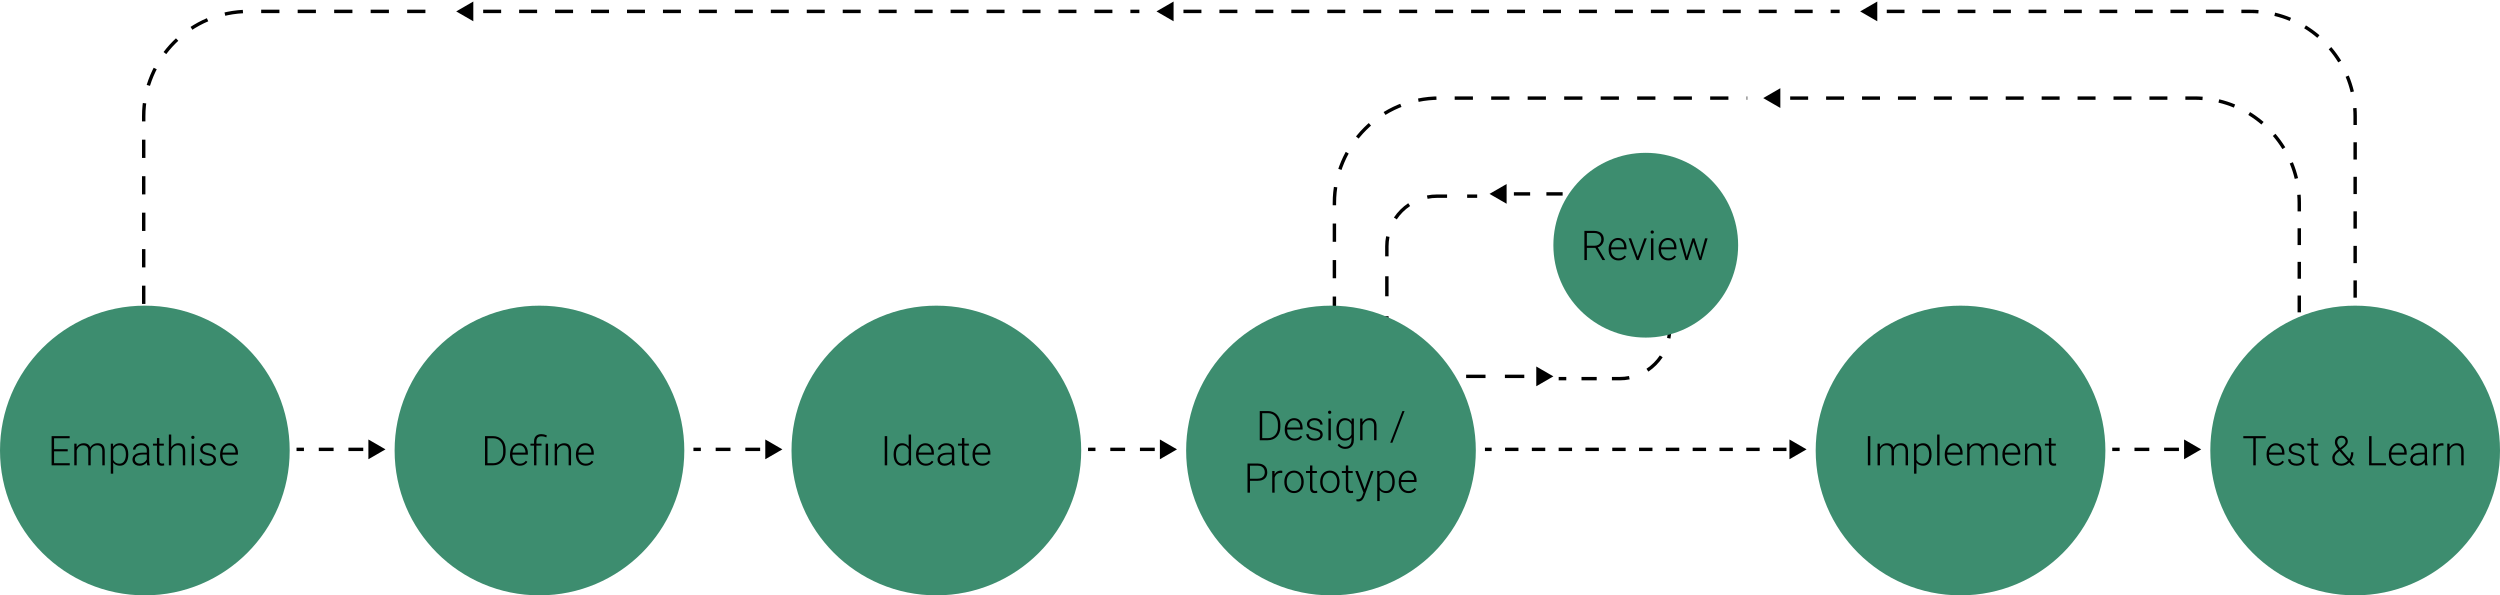 <svg width="1096" height="261" viewBox="0 0 1096 261" fill="none" xmlns="http://www.w3.org/2000/svg">
<path d="M815.5 5L823 9.33V0.67L815.5 5ZM827.159 5.75H834.932V4.25H827.159V5.75ZM842.705 5.75H850.477V4.25H842.705V5.75ZM858.25 5.75H866.023V4.25H858.25V5.75ZM873.795 5.75H881.568V4.25H873.795V5.75ZM889.341 5.75H897.114V4.25H889.341V5.75ZM904.886 5.75H912.659V4.25H904.886V5.75ZM920.432 5.75H928.205V4.25H920.432V5.75ZM935.977 5.75H943.75V4.25H935.977V5.75ZM951.523 5.75H959.295V4.25H951.523V5.75ZM967.068 5.75H974.841V4.25H967.068V5.75ZM982.614 5.75H986.5V4.25H982.614V5.75ZM986.5 5.75C987.696 5.75 988.882 5.796 990.055 5.888L990.171 4.392C988.959 4.298 987.735 4.25 986.5 4.25V5.75ZM997.069 6.991C999.394 7.547 1001.65 8.283 1003.82 9.183L1004.4 7.798C1002.15 6.867 999.821 6.107 997.418 5.532L997.069 6.991ZM1010.15 12.412C1012.17 13.655 1014.09 15.054 1015.89 16.591L1016.86 15.45C1015.01 13.863 1013.02 12.418 1010.93 11.133L1010.15 12.412ZM1020.91 21.612C1022.45 23.41 1023.84 25.33 1025.09 27.355L1026.37 26.57C1025.08 24.478 1023.64 22.495 1022.05 20.638L1020.91 21.612ZM1028.32 33.679C1029.22 35.85 1029.95 38.106 1030.51 40.431L1031.97 40.082C1031.39 37.679 1030.63 35.348 1029.7 33.105L1028.32 33.679ZM1031.61 47.445C1031.7 48.618 1031.75 49.804 1031.75 51H1033.25C1033.25 49.765 1033.2 48.541 1033.11 47.329L1031.61 47.445ZM1031.75 51V54.786H1033.25V51H1031.75ZM1031.75 62.357V69.929H1033.25V62.357H1031.75ZM1031.75 77.5V85.071H1033.25V77.5H1031.75ZM1031.75 92.643V100.214H1033.25V92.643H1031.75ZM1031.75 107.786V115.357H1033.25V107.786H1031.75ZM1031.75 122.929V130.5H1033.25V122.929H1031.75ZM1031.75 138.071V145.643H1033.25V138.071H1031.75ZM1031.75 153.214V157H1033.25V153.214H1031.75Z" fill="black"/>
<path d="M507 5L514.5 9.33V0.67L507 5ZM518.822 5.75H526.704V4.25H518.822V5.75ZM534.586 5.75H542.467V4.25H534.586V5.75ZM550.349 5.75H558.23V4.25H550.349V5.75ZM566.112 5.75H573.993V4.25H566.112V5.75ZM581.875 5.75H589.757V4.25H581.875V5.75ZM597.638 5.75H605.52V4.25H597.638V5.75ZM613.401 5.75H621.283V4.25H613.401V5.75ZM629.164 5.75H637.046V4.25H629.164V5.75ZM644.928 5.75H652.809V4.25H644.928V5.75ZM660.691 5.75H668.572V4.25H660.691V5.75ZM676.454 5.75H684.335V4.25H676.454V5.75ZM692.217 5.75H700.099V4.25H692.217V5.75ZM707.98 5.75H715.862V4.25H707.98V5.75ZM723.743 5.75H731.625V4.25H723.743V5.75ZM739.507 5.75H747.388V4.25H739.507V5.75ZM755.27 5.75H763.151V4.25H755.27V5.75ZM771.033 5.75H778.914V4.25H771.033V5.75ZM786.796 5.75H794.678V4.25H786.796V5.75ZM802.559 5.75H806.5V4.25H802.559V5.75Z" fill="black"/>
<path d="M200 5L207.5 9.33V0.67L200 5ZM211.822 5.75H219.704V4.25H211.822V5.75ZM227.586 5.75H235.467V4.25H227.586V5.75ZM243.349 5.75H251.23V4.25H243.349V5.75ZM259.112 5.75H266.993V4.25H259.112V5.75ZM274.875 5.75H282.757V4.25H274.875V5.75ZM290.638 5.75H298.52V4.25H290.638V5.75ZM306.401 5.75H314.283V4.25H306.401V5.75ZM322.164 5.75H330.046V4.25H322.164V5.75ZM337.928 5.75H345.809V4.25H337.928V5.75ZM353.691 5.75H361.572V4.25H353.691V5.75ZM369.454 5.75H377.335V4.25H369.454V5.75ZM385.217 5.75H393.099V4.25H385.217V5.75ZM400.98 5.75H408.862V4.25H400.98V5.75ZM416.743 5.75H424.625V4.25H416.743V5.75ZM432.507 5.75H440.388V4.25H432.507V5.75ZM448.27 5.75H456.151V4.25H448.27V5.75ZM464.033 5.75H471.914V4.25H464.033V5.75ZM479.796 5.75H487.678V4.25H479.796V5.75ZM495.559 5.75H499.5V4.25H495.559V5.75Z" fill="black"/>
<path d="M186.5 5H109C83.595 5 63 25.595 63 51V154" stroke="black" stroke-width="1.5" stroke-linejoin="round" stroke-dasharray="8 8"/>
<path d="M585 154V89C585 63.595 605.595 43 631 43H766" stroke="black" stroke-width="1.5" stroke-linejoin="round" stroke-dasharray="8 8"/>
<path d="M773 43L780.5 47.33V38.67L773 43ZM784.812 43.75H792.687V42.25H784.812V43.75ZM800.562 43.75H808.438V42.25H800.562V43.75ZM816.312 43.75H824.188V42.25H816.312V43.75ZM832.062 43.75H839.938V42.25H832.062V43.75ZM847.812 43.75H855.688V42.25H847.812V43.75ZM863.562 43.75H871.437V42.25H863.562V43.75ZM879.312 43.75H887.188V42.25H879.312V43.75ZM895.062 43.75H902.938V42.25H895.062V43.75ZM910.812 43.75H918.688V42.25H910.812V43.75ZM926.562 43.75H934.438V42.25H926.562V43.75ZM942.312 43.75H950.188V42.25H942.312V43.75ZM958.062 43.75H962V42.25H958.062V43.75ZM962 43.75C963.196 43.75 964.382 43.796 965.555 43.888L965.671 42.392C964.459 42.298 963.235 42.25 962 42.25V43.75ZM972.569 44.991C974.894 45.547 977.15 46.283 979.321 47.183L979.896 45.798C977.652 44.867 975.321 44.107 972.918 43.532L972.569 44.991ZM985.645 50.412C987.67 51.655 989.59 53.054 991.388 54.591L992.362 53.45C990.505 51.863 988.522 50.418 986.43 49.133L985.645 50.412ZM996.409 59.612C997.946 61.41 999.345 63.33 1000.59 65.355L1001.87 64.57C1000.58 62.478 999.137 60.495 997.55 58.638L996.409 59.612ZM1003.82 71.679C1004.72 73.85 1005.45 76.106 1006.01 78.431L1007.47 78.082C1006.89 75.679 1006.13 73.348 1005.2 71.105L1003.82 71.679ZM1007.11 85.445C1007.2 86.618 1007.25 87.804 1007.25 89H1008.75C1008.75 87.765 1008.7 86.541 1008.61 85.329L1007.11 85.445ZM1007.25 89V92.688H1008.75V89H1007.25ZM1007.25 100.062V107.438H1008.75V100.062H1007.25ZM1007.25 114.812V122.188H1008.75V114.812H1007.25ZM1007.25 129.562V136.938H1008.75V129.562H1007.25ZM1007.25 144.312V148H1008.75V144.312H1007.25Z" fill="black"/>
<path d="M653 85L660.5 89.33V80.67L653 85ZM663.688 85.75H670.812V84.25H663.688V85.75ZM677.938 85.75H685.062V84.25H677.938V85.75ZM692.188 85.75H699.312V84.25H692.188V85.75ZM706.438 85.75H710V84.25H706.438V85.75ZM710 85.75C711.42 85.75 712.807 85.889 714.148 86.154L714.439 84.683C713.003 84.399 711.518 84.25 710 84.25V85.75ZM721.806 89.329C724.124 90.88 726.12 92.876 727.671 95.194L728.918 94.359C727.257 91.879 725.121 89.743 722.641 88.082L721.806 89.329ZM730.846 102.852C731.111 104.193 731.25 105.58 731.25 107H732.75C732.75 105.482 732.601 103.997 732.317 102.561L730.846 102.852ZM731.25 107V111.625H732.75V107H731.25ZM731.25 120.875V130.125H732.75V120.875H731.25ZM731.25 139.375V144H732.75V139.375H731.25ZM731.25 144C731.25 145.42 731.111 146.807 730.846 148.148L732.317 148.439C732.601 147.003 732.75 145.518 732.75 144H731.25ZM727.671 155.806C726.12 158.124 724.124 160.12 721.806 161.671L722.641 162.918C725.121 161.257 727.257 159.121 728.918 156.641L727.671 155.806ZM714.148 164.846C712.807 165.111 711.42 165.25 710 165.25V166.75C711.518 166.75 713.003 166.601 714.439 166.317L714.148 164.846ZM710 165.25H706.665V166.75H710V165.25ZM699.996 165.25H693.327V166.75H699.996V165.25ZM686.658 165.25H683.323V166.75H686.658V165.25Z" fill="black"/>
<path d="M681 165L673.5 160.67V169.33L681 165ZM647.593 85.25H643.195V86.75H647.593V85.25ZM634.398 85.25H630V86.75H634.398V85.25ZM630 85.25C628.482 85.25 626.997 85.399 625.561 85.683L625.852 87.154C627.193 86.889 628.58 86.75 630 86.75V85.25ZM617.359 89.082C614.879 90.743 612.743 92.879 611.082 95.359L612.329 96.194C613.88 93.876 615.876 91.88 618.194 90.329L617.359 89.082ZM607.683 103.561C607.399 104.997 607.25 106.482 607.25 108H608.75C608.75 106.58 608.889 105.193 609.154 103.852L607.683 103.561ZM607.25 108V112.375H608.75V108H607.25ZM607.25 121.125V129.875H608.75V121.125H607.25ZM607.25 138.625V143H608.75V138.625H607.25ZM607.25 143C607.25 144.518 607.399 146.003 607.683 147.439L609.154 147.148C608.889 145.807 608.75 144.42 608.75 143H607.25ZM611.082 155.641C612.743 158.121 614.879 160.257 617.359 161.918L618.194 160.671C615.876 159.12 613.88 157.124 612.329 154.806L611.082 155.641ZM625.561 165.317C626.997 165.601 628.482 165.75 630 165.75V164.25C628.58 164.25 627.193 164.111 625.852 163.846L625.561 165.317ZM630 165.75H634.25V164.25H630V165.75ZM642.75 165.75H651.25V164.25H642.75V165.75ZM659.75 165.75H668.25V164.25H659.75V165.75Z" fill="black"/>
<circle cx="63.5" cy="197.5" r="63.5" fill="#3D8D6F"/>
<circle cx="410.5" cy="197.5" r="63.5" fill="#3D8D6F"/>
<circle cx="859.5" cy="197.5" r="63.5" fill="#3D8D6F"/>
<circle cx="236.5" cy="197.5" r="63.5" fill="#3D8D6F"/>
<circle cx="583.5" cy="197.5" r="63.5" fill="#3D8D6F"/>
<circle cx="721.5" cy="107.5" r="40.5" fill="#3D8D6F"/>
<circle cx="1032.5" cy="197.5" r="63.5" fill="#3D8D6F"/>
<path d="M30.58 203.077V204H23.382V203.077H30.58ZM23.707 191.203V204H22.626V191.203H23.707ZM29.684 196.942V197.865H23.382V196.942H29.684ZM30.536 191.203V192.135H23.382V191.203H30.536ZM33.621 196.459V204H32.566V194.49H33.577L33.621 196.459ZM33.428 198.656L32.918 198.393C32.953 197.83 33.059 197.303 33.234 196.811C33.416 196.318 33.668 195.885 33.99 195.51C34.312 195.135 34.699 194.842 35.15 194.631C35.602 194.42 36.114 194.314 36.688 194.314C37.151 194.314 37.57 194.379 37.945 194.508C38.326 194.631 38.648 194.827 38.912 195.097C39.182 195.36 39.39 195.706 39.536 196.134C39.683 196.562 39.756 197.074 39.756 197.672V204H38.71V197.707C38.71 197.074 38.61 196.579 38.411 196.222C38.218 195.864 37.945 195.609 37.594 195.457C37.248 195.305 36.847 195.229 36.39 195.229C35.851 195.229 35.394 195.34 35.019 195.562C34.649 195.779 34.348 196.063 34.113 196.415C33.885 196.761 33.715 197.133 33.603 197.531C33.492 197.924 33.434 198.299 33.428 198.656ZM39.747 197.83L39.044 197.848C39.073 197.385 39.179 196.942 39.36 196.521C39.548 196.099 39.803 195.724 40.125 195.396C40.447 195.062 40.831 194.798 41.276 194.604C41.727 194.411 42.234 194.314 42.797 194.314C43.289 194.314 43.728 194.382 44.115 194.517C44.502 194.646 44.827 194.854 45.091 195.141C45.36 195.422 45.565 195.782 45.706 196.222C45.847 196.661 45.917 197.188 45.917 197.804V204H44.862V197.795C44.862 197.121 44.763 196.6 44.563 196.23C44.37 195.855 44.101 195.595 43.755 195.448C43.409 195.302 43.005 195.229 42.542 195.229C42.085 195.234 41.684 195.319 41.338 195.483C40.992 195.642 40.702 195.853 40.468 196.116C40.239 196.374 40.063 196.652 39.94 196.951C39.823 197.25 39.759 197.543 39.747 197.83ZM49.626 196.318V207.656H48.571V194.49H49.556L49.626 196.318ZM56.235 199.157V199.342C56.235 200.051 56.153 200.701 55.989 201.293C55.825 201.885 55.588 202.397 55.277 202.831C54.973 203.259 54.595 203.59 54.144 203.824C53.692 204.059 53.18 204.176 52.605 204.176C52.037 204.176 51.53 204.088 51.085 203.912C50.64 203.736 50.256 203.487 49.934 203.165C49.617 202.837 49.362 202.456 49.169 202.022C48.981 201.583 48.85 201.103 48.773 200.581V198.146C48.861 197.572 49.005 197.051 49.204 196.582C49.403 196.113 49.658 195.709 49.969 195.369C50.285 195.029 50.66 194.769 51.094 194.587C51.527 194.405 52.023 194.314 52.579 194.314C53.159 194.314 53.675 194.429 54.126 194.657C54.583 194.88 54.967 195.205 55.277 195.633C55.594 196.055 55.831 196.564 55.989 197.162C56.153 197.754 56.235 198.419 56.235 199.157ZM55.181 199.342V199.157C55.181 198.601 55.122 198.085 55.005 197.61C54.894 197.136 54.721 196.723 54.486 196.371C54.258 196.014 53.965 195.735 53.607 195.536C53.256 195.337 52.837 195.237 52.351 195.237C51.847 195.237 51.416 195.322 51.059 195.492C50.707 195.656 50.414 195.876 50.18 196.151C49.945 196.421 49.761 196.717 49.626 197.039C49.491 197.361 49.392 197.678 49.327 197.988V200.792C49.438 201.237 49.617 201.65 49.863 202.031C50.109 202.406 50.438 202.708 50.848 202.937C51.264 203.159 51.77 203.271 52.368 203.271C52.849 203.271 53.265 203.171 53.616 202.972C53.968 202.772 54.258 202.494 54.486 202.137C54.721 201.779 54.894 201.363 55.005 200.889C55.122 200.414 55.181 199.898 55.181 199.342ZM64.356 202.295V197.391C64.356 196.939 64.263 196.55 64.075 196.222C63.888 195.894 63.612 195.642 63.249 195.466C62.886 195.29 62.438 195.202 61.904 195.202C61.412 195.202 60.973 195.29 60.586 195.466C60.205 195.636 59.903 195.867 59.681 196.16C59.464 196.447 59.355 196.767 59.355 197.118L58.301 197.109C58.301 196.752 58.389 196.406 58.565 196.072C58.74 195.738 58.989 195.439 59.312 195.176C59.634 194.912 60.018 194.704 60.463 194.552C60.914 194.394 61.409 194.314 61.948 194.314C62.628 194.314 63.226 194.429 63.741 194.657C64.263 194.886 64.67 195.229 64.963 195.686C65.256 196.143 65.402 196.717 65.402 197.408V202.005C65.402 202.333 65.426 202.673 65.473 203.024C65.525 203.376 65.599 203.666 65.692 203.895V204H64.576C64.506 203.789 64.45 203.525 64.409 203.209C64.374 202.887 64.356 202.582 64.356 202.295ZM64.603 198.463L64.62 199.271H62.555C62.016 199.271 61.532 199.321 61.105 199.421C60.683 199.515 60.325 199.655 60.032 199.843C59.739 200.024 59.514 200.244 59.355 200.502C59.203 200.76 59.127 201.053 59.127 201.381C59.127 201.721 59.212 202.031 59.382 202.312C59.558 202.594 59.804 202.819 60.12 202.989C60.442 203.153 60.823 203.235 61.263 203.235C61.849 203.235 62.364 203.127 62.81 202.91C63.261 202.693 63.633 202.409 63.926 202.058C64.219 201.706 64.415 201.322 64.515 200.906L64.972 201.513C64.895 201.806 64.755 202.107 64.55 202.418C64.351 202.723 64.09 203.01 63.768 203.279C63.445 203.543 63.065 203.76 62.625 203.93C62.191 204.094 61.699 204.176 61.148 204.176C60.527 204.176 59.985 204.059 59.523 203.824C59.065 203.59 58.708 203.271 58.45 202.866C58.198 202.456 58.072 201.993 58.072 201.478C58.072 201.009 58.172 200.59 58.371 200.221C58.57 199.846 58.857 199.529 59.232 199.271C59.613 199.008 60.07 198.809 60.603 198.674C61.143 198.533 61.746 198.463 62.414 198.463H64.603ZM71.818 194.49V195.352H67.055V194.49H71.818ZM68.804 192.047H69.85V201.688C69.85 202.128 69.908 202.459 70.025 202.682C70.143 202.904 70.295 203.054 70.482 203.13C70.67 203.206 70.872 203.244 71.089 203.244C71.247 203.244 71.399 203.235 71.546 203.218C71.692 203.194 71.824 203.171 71.941 203.147L71.985 204.035C71.856 204.076 71.689 204.108 71.484 204.132C71.279 204.161 71.074 204.176 70.869 204.176C70.465 204.176 70.107 204.103 69.797 203.956C69.486 203.804 69.243 203.546 69.067 203.183C68.892 202.813 68.804 202.312 68.804 201.68V192.047ZM75.07 190.5V204H74.024V190.5H75.07ZM74.833 198.656L74.367 198.393C74.402 197.83 74.517 197.303 74.71 196.811C74.903 196.318 75.164 195.885 75.492 195.51C75.826 195.135 76.216 194.842 76.661 194.631C77.112 194.42 77.61 194.314 78.155 194.314C78.63 194.314 79.055 194.379 79.43 194.508C79.805 194.637 80.124 194.842 80.388 195.123C80.651 195.404 80.851 195.765 80.985 196.204C81.126 196.644 81.196 197.18 81.196 197.812V204H80.142V197.804C80.142 197.147 80.051 196.635 79.869 196.266C79.688 195.891 79.43 195.624 79.096 195.466C78.762 195.308 78.366 195.229 77.909 195.229C77.405 195.229 76.963 195.34 76.582 195.562C76.207 195.779 75.891 196.063 75.633 196.415C75.381 196.761 75.188 197.133 75.053 197.531C74.918 197.924 74.845 198.299 74.833 198.656ZM85.072 194.49V204H84.026V194.49H85.072ZM83.842 191.739C83.842 191.54 83.903 191.373 84.026 191.238C84.155 191.098 84.331 191.027 84.554 191.027C84.776 191.027 84.952 191.098 85.081 191.238C85.216 191.373 85.283 191.54 85.283 191.739C85.283 191.933 85.216 192.1 85.081 192.24C84.952 192.375 84.776 192.442 84.554 192.442C84.331 192.442 84.155 192.375 84.026 192.24C83.903 192.1 83.842 191.933 83.842 191.739ZM93.642 201.574C93.642 201.316 93.577 201.062 93.448 200.81C93.319 200.558 93.07 200.326 92.701 200.115C92.338 199.904 91.802 199.726 91.093 199.579C90.565 199.462 90.094 199.33 89.678 199.184C89.268 199.037 88.922 198.861 88.641 198.656C88.359 198.451 88.145 198.205 87.999 197.918C87.853 197.631 87.779 197.291 87.779 196.898C87.779 196.547 87.856 196.216 88.008 195.905C88.166 195.589 88.389 195.313 88.676 195.079C88.969 194.839 89.32 194.651 89.731 194.517C90.147 194.382 90.612 194.314 91.128 194.314C91.86 194.314 92.487 194.44 93.009 194.692C93.536 194.938 93.938 195.275 94.213 195.703C94.494 196.131 94.635 196.614 94.635 197.153H93.589C93.589 196.825 93.492 196.515 93.299 196.222C93.111 195.929 92.833 195.688 92.464 195.501C92.101 195.313 91.655 195.22 91.128 195.22C90.583 195.22 90.141 195.302 89.801 195.466C89.461 195.63 89.212 195.838 89.054 196.09C88.901 196.342 88.825 196.603 88.825 196.872C88.825 197.083 88.857 197.276 88.922 197.452C88.992 197.622 89.115 197.78 89.291 197.927C89.473 198.073 89.731 198.211 90.064 198.34C90.398 198.469 90.832 198.595 91.365 198.718C92.133 198.888 92.76 199.096 93.246 199.342C93.738 199.582 94.102 199.881 94.336 200.238C94.57 200.59 94.688 201.018 94.688 201.521C94.688 201.914 94.606 202.274 94.441 202.603C94.277 202.925 94.04 203.203 93.73 203.438C93.425 203.672 93.056 203.854 92.622 203.982C92.194 204.111 91.714 204.176 91.181 204.176C90.378 204.176 89.698 204.044 89.142 203.78C88.591 203.511 88.172 203.159 87.885 202.726C87.603 202.286 87.463 201.82 87.463 201.328H88.509C88.544 201.82 88.699 202.21 88.975 202.497C89.25 202.778 89.587 202.978 89.985 203.095C90.39 203.212 90.788 203.271 91.181 203.271C91.72 203.271 92.171 203.191 92.534 203.033C92.897 202.875 93.173 202.667 93.36 202.409C93.548 202.151 93.642 201.873 93.642 201.574ZM100.743 204.176C100.122 204.176 99.551 204.062 99.029 203.833C98.514 203.604 98.062 203.282 97.676 202.866C97.295 202.45 96.999 201.958 96.788 201.39C96.583 200.815 96.481 200.188 96.481 199.509V199.131C96.481 198.398 96.589 197.736 96.806 197.145C97.022 196.553 97.321 196.046 97.702 195.624C98.083 195.202 98.517 194.88 99.003 194.657C99.495 194.429 100.011 194.314 100.55 194.314C101.153 194.314 101.689 194.423 102.158 194.64C102.627 194.851 103.02 195.152 103.336 195.545C103.658 195.932 103.901 196.392 104.065 196.925C104.229 197.452 104.312 198.035 104.312 198.674V199.315H97.113V198.419H103.266V198.296C103.254 197.763 103.146 197.265 102.94 196.802C102.741 196.333 102.442 195.952 102.044 195.659C101.646 195.366 101.147 195.22 100.55 195.22C100.104 195.22 99.694 195.313 99.319 195.501C98.95 195.688 98.631 195.958 98.361 196.31C98.098 196.655 97.893 197.068 97.746 197.549C97.606 198.023 97.535 198.551 97.535 199.131V199.509C97.535 200.036 97.611 200.528 97.764 200.985C97.922 201.437 98.144 201.835 98.432 202.181C98.725 202.526 99.07 202.796 99.469 202.989C99.867 203.183 100.307 203.279 100.787 203.279C101.35 203.279 101.848 203.177 102.281 202.972C102.715 202.761 103.104 202.43 103.45 201.979L104.109 202.488C103.904 202.793 103.646 203.074 103.336 203.332C103.031 203.59 102.665 203.795 102.237 203.947C101.81 204.1 101.312 204.176 100.743 204.176Z" fill="black"/>
<path d="M216.124 204H213.224L213.241 203.077H216.124C217.044 203.077 217.835 202.872 218.497 202.462C219.165 202.046 219.681 201.472 220.044 200.739C220.407 200.007 220.589 199.157 220.589 198.19V196.995C220.589 196.257 220.483 195.589 220.272 194.991C220.067 194.394 219.771 193.884 219.385 193.462C218.998 193.034 218.535 192.706 217.996 192.478C217.463 192.249 216.865 192.135 216.203 192.135H213.171V191.203H216.203C217 191.203 217.729 191.341 218.392 191.616C219.06 191.886 219.637 192.278 220.123 192.794C220.615 193.304 220.993 193.916 221.257 194.631C221.526 195.346 221.661 196.143 221.661 197.021V198.19C221.661 199.069 221.526 199.866 221.257 200.581C220.993 201.296 220.615 201.908 220.123 202.418C219.631 202.928 219.048 203.32 218.374 203.596C217.7 203.865 216.95 204 216.124 204ZM213.707 191.203V204H212.626V191.203H213.707ZM227.849 204.176C227.228 204.176 226.656 204.062 226.135 203.833C225.619 203.604 225.168 203.282 224.781 202.866C224.4 202.45 224.104 201.958 223.894 201.39C223.688 200.815 223.586 200.188 223.586 199.509V199.131C223.586 198.398 223.694 197.736 223.911 197.145C224.128 196.553 224.427 196.046 224.808 195.624C225.188 195.202 225.622 194.88 226.108 194.657C226.601 194.429 227.116 194.314 227.655 194.314C228.259 194.314 228.795 194.423 229.264 194.64C229.732 194.851 230.125 195.152 230.441 195.545C230.764 195.932 231.007 196.392 231.171 196.925C231.335 197.452 231.417 198.035 231.417 198.674V199.315H224.219V198.419H230.371V198.296C230.359 197.763 230.251 197.265 230.046 196.802C229.847 196.333 229.548 195.952 229.149 195.659C228.751 195.366 228.253 195.22 227.655 195.22C227.21 195.22 226.8 195.313 226.425 195.501C226.056 195.688 225.736 195.958 225.467 196.31C225.203 196.655 224.998 197.068 224.852 197.549C224.711 198.023 224.641 198.551 224.641 199.131V199.509C224.641 200.036 224.717 200.528 224.869 200.985C225.027 201.437 225.25 201.835 225.537 202.181C225.83 202.526 226.176 202.796 226.574 202.989C226.973 203.183 227.412 203.279 227.893 203.279C228.455 203.279 228.953 203.177 229.387 202.972C229.82 202.761 230.21 202.43 230.556 201.979L231.215 202.488C231.01 202.793 230.752 203.074 230.441 203.332C230.137 203.59 229.771 203.795 229.343 203.947C228.915 204.1 228.417 204.176 227.849 204.176ZM235.17 204H234.124V193.488C234.124 192.803 234.25 192.226 234.502 191.757C234.76 191.282 235.123 190.925 235.592 190.685C236.066 190.438 236.629 190.315 237.279 190.315C237.672 190.315 238.07 190.359 238.475 190.447C238.879 190.535 239.286 190.664 239.696 190.834L239.529 191.748C239.219 191.613 238.894 191.502 238.554 191.414C238.214 191.326 237.81 191.282 237.341 191.282C236.626 191.282 236.084 191.47 235.715 191.845C235.352 192.22 235.17 192.768 235.17 193.488V204ZM237.394 194.49V195.352H232.542V194.49H237.394ZM240.268 194.49V204H239.222V194.49H240.268ZM244.223 196.521V204H243.177V194.49H244.179L244.223 196.521ZM243.985 198.656L243.52 198.393C243.555 197.83 243.669 197.303 243.862 196.811C244.056 196.318 244.316 195.885 244.645 195.51C244.979 195.135 245.368 194.842 245.813 194.631C246.265 194.42 246.763 194.314 247.308 194.314C247.782 194.314 248.207 194.379 248.582 194.508C248.957 194.637 249.276 194.842 249.54 195.123C249.804 195.404 250.003 195.765 250.138 196.204C250.278 196.644 250.349 197.18 250.349 197.812V204H249.294V197.804C249.294 197.147 249.203 196.635 249.021 196.266C248.84 195.891 248.582 195.624 248.248 195.466C247.914 195.308 247.519 195.229 247.062 195.229C246.558 195.229 246.115 195.34 245.734 195.562C245.359 195.779 245.043 196.063 244.785 196.415C244.533 196.761 244.34 197.133 244.205 197.531C244.07 197.924 243.997 198.299 243.985 198.656ZM256.747 204.176C256.126 204.176 255.555 204.062 255.033 203.833C254.518 203.604 254.066 203.282 253.68 202.866C253.299 202.45 253.003 201.958 252.792 201.39C252.587 200.815 252.484 200.188 252.484 199.509V199.131C252.484 198.398 252.593 197.736 252.81 197.145C253.026 196.553 253.325 196.046 253.706 195.624C254.087 195.202 254.521 194.88 255.007 194.657C255.499 194.429 256.015 194.314 256.554 194.314C257.157 194.314 257.693 194.423 258.162 194.64C258.631 194.851 259.023 195.152 259.34 195.545C259.662 195.932 259.905 196.392 260.069 196.925C260.233 197.452 260.315 198.035 260.315 198.674V199.315H253.117V198.419H259.27V198.296C259.258 197.763 259.149 197.265 258.944 196.802C258.745 196.333 258.446 195.952 258.048 195.659C257.649 195.366 257.151 195.22 256.554 195.22C256.108 195.22 255.698 195.313 255.323 195.501C254.954 195.688 254.635 195.958 254.365 196.31C254.102 196.655 253.896 197.068 253.75 197.549C253.609 198.023 253.539 198.551 253.539 199.131V199.509C253.539 200.036 253.615 200.528 253.768 200.985C253.926 201.437 254.148 201.835 254.436 202.181C254.729 202.526 255.074 202.796 255.473 202.989C255.871 203.183 256.311 203.279 256.791 203.279C257.354 203.279 257.852 203.177 258.285 202.972C258.719 202.761 259.108 202.43 259.454 201.979L260.113 202.488C259.908 202.793 259.65 203.074 259.34 203.332C259.035 203.59 258.669 203.795 258.241 203.947C257.813 204.1 257.315 204.176 256.747 204.176Z" fill="black"/>
<path d="M388.944 191.203V204H387.863V191.203H388.944ZM398.357 202.154V190.5H399.412V204H398.428L398.357 202.154ZM391.757 199.342V199.157C391.757 198.419 391.842 197.754 392.012 197.162C392.182 196.564 392.425 196.055 392.741 195.633C393.063 195.205 393.45 194.88 393.901 194.657C394.353 194.429 394.862 194.314 395.431 194.314C395.987 194.314 396.479 194.405 396.907 194.587C397.335 194.769 397.701 195.029 398.006 195.369C398.316 195.709 398.565 196.113 398.753 196.582C398.946 197.051 399.087 197.572 399.175 198.146V200.493C399.104 201.032 398.976 201.527 398.788 201.979C398.601 202.424 398.352 202.813 398.041 203.147C397.73 203.476 397.355 203.73 396.916 203.912C396.482 204.088 395.981 204.176 395.413 204.176C394.851 204.176 394.344 204.059 393.893 203.824C393.441 203.59 393.058 203.259 392.741 202.831C392.425 202.397 392.182 201.885 392.012 201.293C391.842 200.701 391.757 200.051 391.757 199.342ZM392.812 199.157V199.342C392.812 199.898 392.867 200.414 392.979 200.889C393.09 201.363 393.26 201.776 393.488 202.128C393.717 202.479 394.007 202.755 394.358 202.954C394.71 203.153 395.126 203.253 395.606 203.253C396.21 203.253 396.717 203.139 397.127 202.91C397.537 202.676 397.865 202.368 398.111 201.987C398.357 201.601 398.536 201.179 398.647 200.722V197.988C398.577 197.678 398.475 197.361 398.34 197.039C398.205 196.717 398.021 196.421 397.786 196.151C397.558 195.876 397.265 195.656 396.907 195.492C396.556 195.322 396.128 195.237 395.624 195.237C395.138 195.237 394.719 195.337 394.367 195.536C394.016 195.735 393.723 196.014 393.488 196.371C393.26 196.723 393.09 197.136 392.979 197.61C392.867 198.085 392.812 198.601 392.812 199.157ZM405.854 204.176C405.233 204.176 404.662 204.062 404.141 203.833C403.625 203.604 403.174 203.282 402.787 202.866C402.406 202.45 402.11 201.958 401.899 201.39C401.694 200.815 401.592 200.188 401.592 199.509V199.131C401.592 198.398 401.7 197.736 401.917 197.145C402.134 196.553 402.433 196.046 402.813 195.624C403.194 195.202 403.628 194.88 404.114 194.657C404.606 194.429 405.122 194.314 405.661 194.314C406.265 194.314 406.801 194.423 407.27 194.64C407.738 194.851 408.131 195.152 408.447 195.545C408.77 195.932 409.013 196.392 409.177 196.925C409.341 197.452 409.423 198.035 409.423 198.674V199.315H402.225V198.419H408.377V198.296C408.365 197.763 408.257 197.265 408.052 196.802C407.853 196.333 407.554 195.952 407.155 195.659C406.757 195.366 406.259 195.22 405.661 195.22C405.216 195.22 404.806 195.313 404.431 195.501C404.062 195.688 403.742 195.958 403.473 196.31C403.209 196.655 403.004 197.068 402.857 197.549C402.717 198.023 402.646 198.551 402.646 199.131V199.509C402.646 200.036 402.723 200.528 402.875 200.985C403.033 201.437 403.256 201.835 403.543 202.181C403.836 202.526 404.182 202.796 404.58 202.989C404.979 203.183 405.418 203.279 405.898 203.279C406.461 203.279 406.959 203.177 407.393 202.972C407.826 202.761 408.216 202.43 408.562 201.979L409.221 202.488C409.016 202.793 408.758 203.074 408.447 203.332C408.143 203.59 407.776 203.795 407.349 203.947C406.921 204.1 406.423 204.176 405.854 204.176ZM417.28 202.295V197.391C417.28 196.939 417.187 196.55 416.999 196.222C416.812 195.894 416.536 195.642 416.173 195.466C415.81 195.29 415.361 195.202 414.828 195.202C414.336 195.202 413.896 195.29 413.51 195.466C413.129 195.636 412.827 195.867 412.604 196.16C412.388 196.447 412.279 196.767 412.279 197.118L411.225 197.109C411.225 196.752 411.312 196.406 411.488 196.072C411.664 195.738 411.913 195.439 412.235 195.176C412.558 194.912 412.941 194.704 413.387 194.552C413.838 194.394 414.333 194.314 414.872 194.314C415.552 194.314 416.149 194.429 416.665 194.657C417.187 194.886 417.594 195.229 417.887 195.686C418.18 196.143 418.326 196.717 418.326 197.408V202.005C418.326 202.333 418.35 202.673 418.396 203.024C418.449 203.376 418.522 203.666 418.616 203.895V204H417.5C417.43 203.789 417.374 203.525 417.333 203.209C417.298 202.887 417.28 202.582 417.28 202.295ZM417.526 198.463L417.544 199.271H415.479C414.939 199.271 414.456 199.321 414.028 199.421C413.606 199.515 413.249 199.655 412.956 199.843C412.663 200.024 412.438 200.244 412.279 200.502C412.127 200.76 412.051 201.053 412.051 201.381C412.051 201.721 412.136 202.031 412.306 202.312C412.481 202.594 412.728 202.819 413.044 202.989C413.366 203.153 413.747 203.235 414.187 203.235C414.772 203.235 415.288 203.127 415.733 202.91C416.185 202.693 416.557 202.409 416.85 202.058C417.143 201.706 417.339 201.322 417.438 200.906L417.896 201.513C417.819 201.806 417.679 202.107 417.474 202.418C417.274 202.723 417.014 203.01 416.691 203.279C416.369 203.543 415.988 203.76 415.549 203.93C415.115 204.094 414.623 204.176 414.072 204.176C413.451 204.176 412.909 204.059 412.446 203.824C411.989 203.59 411.632 203.271 411.374 202.866C411.122 202.456 410.996 201.993 410.996 201.478C410.996 201.009 411.096 200.59 411.295 200.221C411.494 199.846 411.781 199.529 412.156 199.271C412.537 199.008 412.994 198.809 413.527 198.674C414.066 198.533 414.67 198.463 415.338 198.463H417.526ZM424.742 194.49V195.352H419.979V194.49H424.742ZM421.728 192.047H422.773V201.688C422.773 202.128 422.832 202.459 422.949 202.682C423.066 202.904 423.219 203.054 423.406 203.13C423.594 203.206 423.796 203.244 424.013 203.244C424.171 203.244 424.323 203.235 424.47 203.218C424.616 203.194 424.748 203.171 424.865 203.147L424.909 204.035C424.78 204.076 424.613 204.108 424.408 204.132C424.203 204.161 423.998 204.176 423.793 204.176C423.389 204.176 423.031 204.103 422.721 203.956C422.41 203.804 422.167 203.546 421.991 203.183C421.815 202.813 421.728 202.312 421.728 201.68V192.047ZM430.622 204.176C430.001 204.176 429.43 204.062 428.908 203.833C428.393 203.604 427.941 203.282 427.555 202.866C427.174 202.45 426.878 201.958 426.667 201.39C426.462 200.815 426.359 200.188 426.359 199.509V199.131C426.359 198.398 426.468 197.736 426.685 197.145C426.901 196.553 427.2 196.046 427.581 195.624C427.962 195.202 428.396 194.88 428.882 194.657C429.374 194.429 429.89 194.314 430.429 194.314C431.032 194.314 431.568 194.423 432.037 194.64C432.506 194.851 432.898 195.152 433.215 195.545C433.537 195.932 433.78 196.392 433.944 196.925C434.108 197.452 434.19 198.035 434.19 198.674V199.315H426.992V198.419H433.145V198.296C433.133 197.763 433.024 197.265 432.819 196.802C432.62 196.333 432.321 195.952 431.923 195.659C431.524 195.366 431.026 195.22 430.429 195.22C429.983 195.22 429.573 195.313 429.198 195.501C428.829 195.688 428.51 195.958 428.24 196.31C427.977 196.655 427.771 197.068 427.625 197.549C427.484 198.023 427.414 198.551 427.414 199.131V199.509C427.414 200.036 427.49 200.528 427.643 200.985C427.801 201.437 428.023 201.835 428.311 202.181C428.604 202.526 428.949 202.796 429.348 202.989C429.746 203.183 430.186 203.279 430.666 203.279C431.229 203.279 431.727 203.177 432.16 202.972C432.594 202.761 432.983 202.43 433.329 201.979L433.988 202.488C433.783 202.793 433.525 203.074 433.215 203.332C432.91 203.59 432.544 203.795 432.116 203.947C431.688 204.1 431.19 204.176 430.622 204.176Z" fill="black"/>
<path d="M819.944 191.203V204H818.863V191.203H819.944ZM824.172 196.459V204H823.117V194.49H824.128L824.172 196.459ZM823.979 198.656L823.469 198.393C823.504 197.83 823.609 197.303 823.785 196.811C823.967 196.318 824.219 195.885 824.541 195.51C824.863 195.135 825.25 194.842 825.701 194.631C826.152 194.42 826.665 194.314 827.239 194.314C827.702 194.314 828.121 194.379 828.496 194.508C828.877 194.631 829.199 194.827 829.463 195.097C829.732 195.36 829.94 195.706 830.087 196.134C830.233 196.562 830.307 197.074 830.307 197.672V204H829.261V197.707C829.261 197.074 829.161 196.579 828.962 196.222C828.769 195.864 828.496 195.609 828.145 195.457C827.799 195.305 827.397 195.229 826.94 195.229C826.401 195.229 825.944 195.34 825.569 195.562C825.2 195.779 824.898 196.063 824.664 196.415C824.436 196.761 824.266 197.133 824.154 197.531C824.043 197.924 823.984 198.299 823.979 198.656ZM830.298 197.83L829.595 197.848C829.624 197.385 829.729 196.942 829.911 196.521C830.099 196.099 830.354 195.724 830.676 195.396C830.998 195.062 831.382 194.798 831.827 194.604C832.278 194.411 832.785 194.314 833.348 194.314C833.84 194.314 834.279 194.382 834.666 194.517C835.053 194.646 835.378 194.854 835.642 195.141C835.911 195.422 836.116 195.782 836.257 196.222C836.397 196.661 836.468 197.188 836.468 197.804V204H835.413V197.795C835.413 197.121 835.313 196.6 835.114 196.23C834.921 195.855 834.651 195.595 834.306 195.448C833.96 195.302 833.556 195.229 833.093 195.229C832.636 195.234 832.234 195.319 831.889 195.483C831.543 195.642 831.253 195.853 831.019 196.116C830.79 196.374 830.614 196.652 830.491 196.951C830.374 197.25 830.31 197.543 830.298 197.83ZM840.177 196.318V207.656H839.122V194.49H840.106L840.177 196.318ZM846.786 199.157V199.342C846.786 200.051 846.704 200.701 846.54 201.293C846.376 201.885 846.139 202.397 845.828 202.831C845.523 203.259 845.146 203.59 844.694 203.824C844.243 204.059 843.73 204.176 843.156 204.176C842.588 204.176 842.081 204.088 841.636 203.912C841.19 203.736 840.807 203.487 840.484 203.165C840.168 202.837 839.913 202.456 839.72 202.022C839.532 201.583 839.4 201.103 839.324 200.581V198.146C839.412 197.572 839.556 197.051 839.755 196.582C839.954 196.113 840.209 195.709 840.52 195.369C840.836 195.029 841.211 194.769 841.645 194.587C842.078 194.405 842.573 194.314 843.13 194.314C843.71 194.314 844.226 194.429 844.677 194.657C845.134 194.88 845.518 195.205 845.828 195.633C846.145 196.055 846.382 196.564 846.54 197.162C846.704 197.754 846.786 198.419 846.786 199.157ZM845.731 199.342V199.157C845.731 198.601 845.673 198.085 845.556 197.61C845.444 197.136 845.271 196.723 845.037 196.371C844.809 196.014 844.516 195.735 844.158 195.536C843.807 195.337 843.388 195.237 842.901 195.237C842.397 195.237 841.967 195.322 841.609 195.492C841.258 195.656 840.965 195.876 840.73 196.151C840.496 196.421 840.312 196.717 840.177 197.039C840.042 197.361 839.942 197.678 839.878 197.988V200.792C839.989 201.237 840.168 201.65 840.414 202.031C840.66 202.406 840.988 202.708 841.398 202.937C841.814 203.159 842.321 203.271 842.919 203.271C843.399 203.271 843.815 203.171 844.167 202.972C844.519 202.772 844.809 202.494 845.037 202.137C845.271 201.779 845.444 201.363 845.556 200.889C845.673 200.414 845.731 199.898 845.731 199.342ZM850.293 190.5V204H849.247V190.5H850.293ZM856.841 204.176C856.22 204.176 855.648 204.062 855.127 203.833C854.611 203.604 854.16 203.282 853.773 202.866C853.393 202.45 853.097 201.958 852.886 201.39C852.681 200.815 852.578 200.188 852.578 199.509V199.131C852.578 198.398 852.687 197.736 852.903 197.145C853.12 196.553 853.419 196.046 853.8 195.624C854.181 195.202 854.614 194.88 855.101 194.657C855.593 194.429 856.108 194.314 856.647 194.314C857.251 194.314 857.787 194.423 858.256 194.64C858.725 194.851 859.117 195.152 859.434 195.545C859.756 195.932 859.999 196.392 860.163 196.925C860.327 197.452 860.409 198.035 860.409 198.674V199.315H853.211V198.419H859.363V198.296C859.352 197.763 859.243 197.265 859.038 196.802C858.839 196.333 858.54 195.952 858.142 195.659C857.743 195.366 857.245 195.22 856.647 195.22C856.202 195.22 855.792 195.313 855.417 195.501C855.048 195.688 854.729 195.958 854.459 196.31C854.195 196.655 853.99 197.068 853.844 197.549C853.703 198.023 853.633 198.551 853.633 199.131V199.509C853.633 200.036 853.709 200.528 853.861 200.985C854.02 201.437 854.242 201.835 854.529 202.181C854.822 202.526 855.168 202.796 855.566 202.989C855.965 203.183 856.404 203.279 856.885 203.279C857.447 203.279 857.945 203.177 858.379 202.972C858.812 202.761 859.202 202.43 859.548 201.979L860.207 202.488C860.002 202.793 859.744 203.074 859.434 203.332C859.129 203.59 858.763 203.795 858.335 203.947C857.907 204.1 857.409 204.176 856.841 204.176ZM863.477 196.459V204H862.422V194.49H863.433L863.477 196.459ZM863.283 198.656L862.773 198.393C862.809 197.83 862.914 197.303 863.09 196.811C863.271 196.318 863.523 195.885 863.846 195.51C864.168 195.135 864.555 194.842 865.006 194.631C865.457 194.42 865.97 194.314 866.544 194.314C867.007 194.314 867.426 194.379 867.801 194.508C868.182 194.631 868.504 194.827 868.768 195.097C869.037 195.36 869.245 195.706 869.392 196.134C869.538 196.562 869.611 197.074 869.611 197.672V204H868.565V197.707C868.565 197.074 868.466 196.579 868.267 196.222C868.073 195.864 867.801 195.609 867.449 195.457C867.104 195.305 866.702 195.229 866.245 195.229C865.706 195.229 865.249 195.34 864.874 195.562C864.505 195.779 864.203 196.063 863.969 196.415C863.74 196.761 863.57 197.133 863.459 197.531C863.348 197.924 863.289 198.299 863.283 198.656ZM869.603 197.83L868.899 197.848C868.929 197.385 869.034 196.942 869.216 196.521C869.403 196.099 869.658 195.724 869.98 195.396C870.303 195.062 870.687 194.798 871.132 194.604C871.583 194.411 872.09 194.314 872.652 194.314C873.145 194.314 873.584 194.382 873.971 194.517C874.357 194.646 874.683 194.854 874.946 195.141C875.216 195.422 875.421 195.782 875.562 196.222C875.702 196.661 875.772 197.188 875.772 197.804V204H874.718V197.795C874.718 197.121 874.618 196.6 874.419 196.23C874.226 195.855 873.956 195.595 873.61 195.448C873.265 195.302 872.86 195.229 872.397 195.229C871.94 195.234 871.539 195.319 871.193 195.483C870.848 195.642 870.558 195.853 870.323 196.116C870.095 196.374 869.919 196.652 869.796 196.951C869.679 197.25 869.614 197.543 869.603 197.83ZM882.118 204.176C881.497 204.176 880.926 204.062 880.404 203.833C879.889 203.604 879.438 203.282 879.051 202.866C878.67 202.45 878.374 201.958 878.163 201.39C877.958 200.815 877.855 200.188 877.855 199.509V199.131C877.855 198.398 877.964 197.736 878.181 197.145C878.397 196.553 878.696 196.046 879.077 195.624C879.458 195.202 879.892 194.88 880.378 194.657C880.87 194.429 881.386 194.314 881.925 194.314C882.528 194.314 883.064 194.423 883.533 194.64C884.002 194.851 884.395 195.152 884.711 195.545C885.033 195.932 885.276 196.392 885.44 196.925C885.604 197.452 885.687 198.035 885.687 198.674V199.315H878.488V198.419H884.641V198.296C884.629 197.763 884.521 197.265 884.315 196.802C884.116 196.333 883.817 195.952 883.419 195.659C883.021 195.366 882.522 195.22 881.925 195.22C881.479 195.22 881.069 195.313 880.694 195.501C880.325 195.688 880.006 195.958 879.736 196.31C879.473 196.655 879.268 197.068 879.121 197.549C878.98 198.023 878.91 198.551 878.91 199.131V199.509C878.91 200.036 878.986 200.528 879.139 200.985C879.297 201.437 879.52 201.835 879.807 202.181C880.1 202.526 880.445 202.796 880.844 202.989C881.242 203.183 881.682 203.279 882.162 203.279C882.725 203.279 883.223 203.177 883.656 202.972C884.09 202.761 884.479 202.43 884.825 201.979L885.484 202.488C885.279 202.793 885.021 203.074 884.711 203.332C884.406 203.59 884.04 203.795 883.612 203.947C883.185 204.1 882.687 204.176 882.118 204.176ZM888.807 196.521V204H887.761V194.49H888.763L888.807 196.521ZM888.569 198.656L888.104 198.393C888.139 197.83 888.253 197.303 888.446 196.811C888.64 196.318 888.9 195.885 889.229 195.51C889.562 195.135 889.952 194.842 890.397 194.631C890.849 194.42 891.347 194.314 891.892 194.314C892.366 194.314 892.791 194.379 893.166 194.508C893.541 194.637 893.86 194.842 894.124 195.123C894.388 195.404 894.587 195.765 894.722 196.204C894.862 196.644 894.933 197.18 894.933 197.812V204H893.878V197.804C893.878 197.147 893.787 196.635 893.605 196.266C893.424 195.891 893.166 195.624 892.832 195.466C892.498 195.308 892.103 195.229 891.646 195.229C891.142 195.229 890.699 195.34 890.318 195.562C889.943 195.779 889.627 196.063 889.369 196.415C889.117 196.761 888.924 197.133 888.789 197.531C888.654 197.924 888.581 198.299 888.569 198.656ZM901.252 194.49V195.352H896.488V194.49H901.252ZM898.237 192.047H899.283V201.688C899.283 202.128 899.342 202.459 899.459 202.682C899.576 202.904 899.729 203.054 899.916 203.13C900.104 203.206 900.306 203.244 900.522 203.244C900.681 203.244 900.833 203.235 900.979 203.218C901.126 203.194 901.258 203.171 901.375 203.147L901.419 204.035C901.29 204.076 901.123 204.108 900.918 204.132C900.713 204.161 900.508 204.176 900.303 204.176C899.898 204.176 899.541 204.103 899.23 203.956C898.92 203.804 898.677 203.546 898.501 203.183C898.325 202.813 898.237 202.312 898.237 201.68V192.047Z" fill="black"/>
<path d="M988.915 191.203V204H987.843V191.203H988.915ZM993.301 191.203V192.135H983.466V191.203H993.301ZM997.933 204.176C997.312 204.176 996.74 204.062 996.219 203.833C995.703 203.604 995.252 203.282 994.865 202.866C994.484 202.45 994.188 201.958 993.978 201.39C993.772 200.815 993.67 200.188 993.67 199.509V199.131C993.67 198.398 993.778 197.736 993.995 197.145C994.212 196.553 994.511 196.046 994.892 195.624C995.272 195.202 995.706 194.88 996.192 194.657C996.685 194.429 997.2 194.314 997.739 194.314C998.343 194.314 998.879 194.423 999.348 194.64C999.816 194.851 1000.21 195.152 1000.53 195.545C1000.85 195.932 1001.09 196.392 1001.25 196.925C1001.42 197.452 1001.5 198.035 1001.5 198.674V199.315H994.303V198.419H1000.46V198.296C1000.44 197.763 1000.33 197.265 1000.13 196.802C999.931 196.333 999.632 195.952 999.233 195.659C998.835 195.366 998.337 195.22 997.739 195.22C997.294 195.22 996.884 195.313 996.509 195.501C996.14 195.688 995.82 195.958 995.551 196.31C995.287 196.655 995.082 197.068 994.936 197.549C994.795 198.023 994.725 198.551 994.725 199.131V199.509C994.725 200.036 994.801 200.528 994.953 200.985C995.111 201.437 995.334 201.835 995.621 202.181C995.914 202.526 996.26 202.796 996.658 202.989C997.057 203.183 997.496 203.279 997.977 203.279C998.539 203.279 999.037 203.177 999.471 202.972C999.904 202.761 1000.29 202.43 1000.64 201.979L1001.3 202.488C1001.09 202.793 1000.84 203.074 1000.53 203.332C1000.22 203.59 999.854 203.795 999.427 203.947C998.999 204.1 998.501 204.176 997.933 204.176ZM1009.27 201.574C1009.27 201.316 1009.21 201.062 1009.08 200.81C1008.95 200.558 1008.7 200.326 1008.33 200.115C1007.97 199.904 1007.43 199.726 1006.72 199.579C1006.19 199.462 1005.72 199.33 1005.31 199.184C1004.9 199.037 1004.55 198.861 1004.27 198.656C1003.99 198.451 1003.77 198.205 1003.63 197.918C1003.48 197.631 1003.41 197.291 1003.41 196.898C1003.41 196.547 1003.48 196.216 1003.64 195.905C1003.79 195.589 1004.02 195.313 1004.3 195.079C1004.6 194.839 1004.95 194.651 1005.36 194.517C1005.78 194.382 1006.24 194.314 1006.76 194.314C1007.49 194.314 1008.12 194.44 1008.64 194.692C1009.17 194.938 1009.57 195.275 1009.84 195.703C1010.12 196.131 1010.26 196.614 1010.26 197.153H1009.22C1009.22 196.825 1009.12 196.515 1008.93 196.222C1008.74 195.929 1008.46 195.688 1008.09 195.501C1007.73 195.313 1007.28 195.22 1006.76 195.22C1006.21 195.22 1005.77 195.302 1005.43 195.466C1005.09 195.63 1004.84 195.838 1004.68 196.09C1004.53 196.342 1004.45 196.603 1004.45 196.872C1004.45 197.083 1004.49 197.276 1004.55 197.452C1004.62 197.622 1004.74 197.78 1004.92 197.927C1005.1 198.073 1005.36 198.211 1005.69 198.34C1006.03 198.469 1006.46 198.595 1006.99 198.718C1007.76 198.888 1008.39 199.096 1008.88 199.342C1009.37 199.582 1009.73 199.881 1009.96 200.238C1010.2 200.59 1010.32 201.018 1010.32 201.521C1010.32 201.914 1010.23 202.274 1010.07 202.603C1009.91 202.925 1009.67 203.203 1009.36 203.438C1009.05 203.672 1008.68 203.854 1008.25 203.982C1007.82 204.111 1007.34 204.176 1006.81 204.176C1006.01 204.176 1005.33 204.044 1004.77 203.78C1004.22 203.511 1003.8 203.159 1003.51 202.726C1003.23 202.286 1003.09 201.82 1003.09 201.328H1004.14C1004.17 201.82 1004.33 202.21 1004.6 202.497C1004.88 202.778 1005.22 202.978 1005.61 203.095C1006.02 203.212 1006.42 203.271 1006.81 203.271C1007.35 203.271 1007.8 203.191 1008.16 203.033C1008.53 202.875 1008.8 202.667 1008.99 202.409C1009.18 202.151 1009.27 201.873 1009.27 201.574ZM1016.29 194.49V195.352H1011.53V194.49H1016.29ZM1013.28 192.047H1014.32V201.688C1014.32 202.128 1014.38 202.459 1014.5 202.682C1014.62 202.904 1014.77 203.054 1014.96 203.13C1015.14 203.206 1015.35 203.244 1015.56 203.244C1015.72 203.244 1015.87 203.235 1016.02 203.218C1016.17 203.194 1016.3 203.171 1016.42 203.147L1016.46 204.035C1016.33 204.076 1016.16 204.108 1015.96 204.132C1015.75 204.161 1015.55 204.176 1015.34 204.176C1014.94 204.176 1014.58 204.103 1014.27 203.956C1013.96 203.804 1013.72 203.546 1013.54 203.183C1013.37 202.813 1013.28 202.312 1013.28 201.68V192.047ZM1024.94 197.101L1027 195.554C1027.37 195.278 1027.68 194.982 1027.92 194.666C1028.17 194.344 1028.29 193.966 1028.29 193.532C1028.29 193.116 1028.14 192.744 1027.84 192.416C1027.54 192.088 1027.11 191.924 1026.55 191.924C1026.14 191.924 1025.79 192.015 1025.51 192.196C1025.23 192.372 1025.02 192.612 1024.88 192.917C1024.74 193.216 1024.67 193.544 1024.67 193.901C1024.67 194.183 1024.72 194.476 1024.84 194.78C1024.95 195.079 1025.12 195.393 1025.33 195.721C1025.54 196.043 1025.81 196.383 1026.11 196.74L1032.33 204H1031.07L1025.77 197.839C1025.33 197.335 1024.95 196.869 1024.62 196.441C1024.3 196.014 1024.05 195.598 1023.88 195.193C1023.7 194.789 1023.61 194.37 1023.61 193.937C1023.61 193.333 1023.73 192.814 1023.97 192.381C1024.21 191.947 1024.55 191.613 1024.99 191.379C1025.43 191.139 1025.95 191.019 1026.55 191.019C1027.12 191.019 1027.61 191.136 1028.02 191.37C1028.43 191.599 1028.74 191.903 1028.96 192.284C1029.17 192.659 1029.28 193.075 1029.28 193.532C1029.28 193.913 1029.2 194.268 1029.03 194.596C1028.86 194.924 1028.65 195.223 1028.39 195.492C1028.13 195.756 1027.86 195.999 1027.57 196.222L1025.23 198.023C1024.73 198.428 1024.35 198.8 1024.11 199.14C1023.87 199.479 1023.71 199.781 1023.63 200.045C1023.56 200.309 1023.52 200.537 1023.52 200.73C1023.52 201.182 1023.62 201.601 1023.83 201.987C1024.04 202.374 1024.37 202.685 1024.8 202.919C1025.23 203.153 1025.78 203.271 1026.44 203.271C1026.99 203.271 1027.52 203.153 1028.04 202.919C1028.55 202.679 1029.01 202.339 1029.42 201.899C1029.83 201.454 1030.15 200.927 1030.38 200.317C1030.62 199.702 1030.74 199.02 1030.74 198.27H1031.71C1031.71 198.826 1031.65 199.348 1031.54 199.834C1031.44 200.32 1031.28 200.769 1031.07 201.179C1030.86 201.589 1030.6 201.967 1030.29 202.312C1030.24 202.371 1030.21 202.418 1030.19 202.453C1030.18 202.488 1030.15 202.529 1030.1 202.576C1029.63 203.068 1029.08 203.458 1028.45 203.745C1027.82 204.032 1027.14 204.176 1026.44 204.176C1025.62 204.176 1024.92 204.032 1024.32 203.745C1023.73 203.458 1023.27 203.057 1022.95 202.541C1022.63 202.02 1022.47 201.416 1022.47 200.73C1022.47 200.221 1022.58 199.758 1022.8 199.342C1023.01 198.926 1023.31 198.536 1023.68 198.173C1024.06 197.81 1024.48 197.452 1024.94 197.101ZM1046.01 203.077V204H1039.37V203.077H1046.01ZM1039.69 191.203V204H1038.61V191.203H1039.69ZM1051.53 204.176C1050.91 204.176 1050.34 204.062 1049.81 203.833C1049.3 203.604 1048.85 203.282 1048.46 202.866C1048.08 202.45 1047.78 201.958 1047.57 201.39C1047.37 200.815 1047.27 200.188 1047.27 199.509V199.131C1047.27 198.398 1047.37 197.736 1047.59 197.145C1047.81 196.553 1048.11 196.046 1048.49 195.624C1048.87 195.202 1049.3 194.88 1049.79 194.657C1050.28 194.429 1050.8 194.314 1051.33 194.314C1051.94 194.314 1052.47 194.423 1052.94 194.64C1053.41 194.851 1053.8 195.152 1054.12 195.545C1054.44 195.932 1054.69 196.392 1054.85 196.925C1055.01 197.452 1055.1 198.035 1055.1 198.674V199.315H1047.9V198.419H1054.05V198.296C1054.04 197.763 1053.93 197.265 1053.73 196.802C1053.53 196.333 1053.23 195.952 1052.83 195.659C1052.43 195.366 1051.93 195.22 1051.33 195.22C1050.89 195.22 1050.48 195.313 1050.1 195.501C1049.74 195.688 1049.42 195.958 1049.15 196.31C1048.88 196.655 1048.68 197.068 1048.53 197.549C1048.39 198.023 1048.32 198.551 1048.32 199.131V199.509C1048.32 200.036 1048.4 200.528 1048.55 200.985C1048.71 201.437 1048.93 201.835 1049.22 202.181C1049.51 202.526 1049.86 202.796 1050.25 202.989C1050.65 203.183 1051.09 203.279 1051.57 203.279C1052.13 203.279 1052.63 203.177 1053.07 202.972C1053.5 202.761 1053.89 202.43 1054.24 201.979L1054.89 202.488C1054.69 202.793 1054.43 203.074 1054.12 203.332C1053.82 203.59 1053.45 203.795 1053.02 203.947C1052.59 204.1 1052.1 204.176 1051.53 204.176ZM1062.95 202.295V197.391C1062.95 196.939 1062.86 196.55 1062.67 196.222C1062.49 195.894 1062.21 195.642 1061.85 195.466C1061.48 195.29 1061.04 195.202 1060.5 195.202C1060.01 195.202 1059.57 195.29 1059.18 195.466C1058.8 195.636 1058.5 195.867 1058.28 196.16C1058.06 196.447 1057.95 196.767 1057.95 197.118L1056.9 197.109C1056.9 196.752 1056.99 196.406 1057.16 196.072C1057.34 195.738 1057.59 195.439 1057.91 195.176C1058.23 194.912 1058.62 194.704 1059.06 194.552C1059.51 194.394 1060.01 194.314 1060.55 194.314C1061.23 194.314 1061.82 194.429 1062.34 194.657C1062.86 194.886 1063.27 195.229 1063.56 195.686C1063.85 196.143 1064 196.717 1064 197.408V202.005C1064 202.333 1064.02 202.673 1064.07 203.024C1064.12 203.376 1064.2 203.666 1064.29 203.895V204H1063.17C1063.1 203.789 1063.05 203.525 1063.01 203.209C1062.97 202.887 1062.95 202.582 1062.95 202.295ZM1063.2 198.463L1063.22 199.271H1061.15C1060.61 199.271 1060.13 199.321 1059.7 199.421C1059.28 199.515 1058.92 199.655 1058.63 199.843C1058.34 200.024 1058.11 200.244 1057.95 200.502C1057.8 200.76 1057.72 201.053 1057.72 201.381C1057.72 201.721 1057.81 202.031 1057.98 202.312C1058.16 202.594 1058.4 202.819 1058.72 202.989C1059.04 203.153 1059.42 203.235 1059.86 203.235C1060.45 203.235 1060.96 203.127 1061.41 202.91C1061.86 202.693 1062.23 202.409 1062.52 202.058C1062.82 201.706 1063.01 201.322 1063.11 200.906L1063.57 201.513C1063.49 201.806 1063.35 202.107 1063.15 202.418C1062.95 202.723 1062.69 203.01 1062.37 203.279C1062.04 203.543 1061.66 203.76 1061.22 203.93C1060.79 204.094 1060.3 204.176 1059.75 204.176C1059.12 204.176 1058.58 204.059 1058.12 203.824C1057.66 203.59 1057.31 203.271 1057.05 202.866C1056.8 202.456 1056.67 201.993 1056.67 201.478C1056.67 201.009 1056.77 200.59 1056.97 200.221C1057.17 199.846 1057.46 199.529 1057.83 199.271C1058.21 199.008 1058.67 198.809 1059.2 198.674C1059.74 198.533 1060.34 198.463 1061.01 198.463H1063.2ZM1067.87 196.063V204H1066.82V194.49H1067.84L1067.87 196.063ZM1071.23 194.42L1071.21 195.387C1071.09 195.369 1070.98 195.354 1070.86 195.343C1070.75 195.331 1070.63 195.325 1070.5 195.325C1070.05 195.325 1069.65 195.41 1069.3 195.58C1068.96 195.744 1068.67 195.976 1068.44 196.274C1068.2 196.567 1068.03 196.913 1067.9 197.312C1067.78 197.704 1067.71 198.126 1067.69 198.577L1067.3 198.727C1067.3 198.105 1067.37 197.528 1067.5 196.995C1067.63 196.462 1067.82 195.996 1068.09 195.598C1068.36 195.193 1068.69 194.88 1069.1 194.657C1069.51 194.429 1069.99 194.314 1070.54 194.314C1070.67 194.314 1070.81 194.326 1070.93 194.35C1071.07 194.367 1071.17 194.391 1071.23 194.42ZM1073.93 196.521V204H1072.89V194.49H1073.89L1073.93 196.521ZM1073.69 198.656L1073.23 198.393C1073.26 197.83 1073.38 197.303 1073.57 196.811C1073.76 196.318 1074.03 195.885 1074.35 195.51C1074.69 195.135 1075.08 194.842 1075.52 194.631C1075.97 194.42 1076.47 194.314 1077.02 194.314C1077.49 194.314 1077.92 194.379 1078.29 194.508C1078.67 194.637 1078.99 194.842 1079.25 195.123C1079.51 195.404 1079.71 195.765 1079.85 196.204C1079.99 196.644 1080.06 197.18 1080.06 197.812V204H1079V197.804C1079 197.147 1078.91 196.635 1078.73 196.266C1078.55 195.891 1078.29 195.624 1077.96 195.466C1077.62 195.308 1077.23 195.229 1076.77 195.229C1076.27 195.229 1075.82 195.34 1075.44 195.562C1075.07 195.779 1074.75 196.063 1074.49 196.415C1074.24 196.761 1074.05 197.133 1073.91 197.531C1073.78 197.924 1073.71 198.299 1073.69 198.656Z" fill="black"/>
<path d="M694.6 101.203H698.757C699.642 101.203 700.409 101.347 701.06 101.634C701.71 101.921 702.211 102.346 702.562 102.908C702.92 103.465 703.099 104.15 703.099 104.965C703.099 105.568 702.97 106.116 702.712 106.608C702.46 107.101 702.111 107.514 701.666 107.848C701.221 108.176 700.705 108.401 700.119 108.524L699.741 108.665H695.303L695.285 107.742H699.003C699.671 107.742 700.228 107.613 700.673 107.355C701.118 107.098 701.452 106.758 701.675 106.336C701.903 105.908 702.018 105.451 702.018 104.965C702.018 104.385 701.892 103.884 701.64 103.462C701.394 103.034 701.027 102.706 700.541 102.478C700.055 102.249 699.46 102.135 698.757 102.135H695.681V114H694.6V101.203ZM702.501 114L699.188 108.278L700.348 108.27L703.652 113.886V114H702.501ZM709.497 114.176C708.876 114.176 708.305 114.062 707.783 113.833C707.268 113.604 706.816 113.282 706.43 112.866C706.049 112.45 705.753 111.958 705.542 111.39C705.337 110.815 705.234 110.188 705.234 109.509V109.131C705.234 108.398 705.343 107.736 705.56 107.145C705.776 106.553 706.075 106.046 706.456 105.624C706.837 105.202 707.271 104.88 707.757 104.657C708.249 104.429 708.765 104.314 709.304 104.314C709.907 104.314 710.443 104.423 710.912 104.64C711.381 104.851 711.773 105.152 712.09 105.545C712.412 105.932 712.655 106.392 712.819 106.925C712.983 107.452 713.065 108.035 713.065 108.674V109.315H705.867V108.419H712.02V108.296C712.008 107.763 711.899 107.265 711.694 106.802C711.495 106.333 711.196 105.952 710.798 105.659C710.399 105.366 709.901 105.22 709.304 105.22C708.858 105.22 708.448 105.313 708.073 105.501C707.704 105.688 707.385 105.958 707.115 106.31C706.852 106.655 706.646 107.068 706.5 107.549C706.359 108.023 706.289 108.551 706.289 109.131V109.509C706.289 110.036 706.365 110.528 706.518 110.985C706.676 111.437 706.898 111.835 707.186 112.181C707.479 112.526 707.824 112.796 708.223 112.989C708.621 113.183 709.061 113.279 709.541 113.279C710.104 113.279 710.602 113.177 711.035 112.972C711.469 112.761 711.858 112.43 712.204 111.979L712.863 112.488C712.658 112.793 712.4 113.074 712.09 113.332C711.785 113.59 711.419 113.795 710.991 113.947C710.563 114.1 710.065 114.176 709.497 114.176ZM717.82 112.989L720.87 104.49H721.951L718.392 114H717.627L717.82 112.989ZM715.061 104.49L718.146 113.016L718.312 114H717.539L713.971 104.49H715.061ZM724.852 104.49V114H723.806V104.49H724.852ZM723.621 101.739C723.621 101.54 723.683 101.373 723.806 101.238C723.935 101.098 724.11 101.027 724.333 101.027C724.556 101.027 724.731 101.098 724.86 101.238C724.995 101.373 725.062 101.54 725.062 101.739C725.062 101.933 724.995 102.1 724.86 102.24C724.731 102.375 724.556 102.442 724.333 102.442C724.11 102.442 723.935 102.375 723.806 102.24C723.683 102.1 723.621 101.933 723.621 101.739ZM731.399 114.176C730.778 114.176 730.207 114.062 729.686 113.833C729.17 113.604 728.719 113.282 728.332 112.866C727.951 112.45 727.655 111.958 727.444 111.39C727.239 110.815 727.137 110.188 727.137 109.509V109.131C727.137 108.398 727.245 107.736 727.462 107.145C727.679 106.553 727.978 106.046 728.358 105.624C728.739 105.202 729.173 104.88 729.659 104.657C730.151 104.429 730.667 104.314 731.206 104.314C731.81 104.314 732.346 104.423 732.814 104.64C733.283 104.851 733.676 105.152 733.992 105.545C734.314 105.932 734.558 106.392 734.722 106.925C734.886 107.452 734.968 108.035 734.968 108.674V109.315H727.77V108.419H733.922V108.296C733.91 107.763 733.802 107.265 733.597 106.802C733.397 106.333 733.099 105.952 732.7 105.659C732.302 105.366 731.804 105.22 731.206 105.22C730.761 105.22 730.351 105.313 729.976 105.501C729.606 105.688 729.287 105.958 729.018 106.31C728.754 106.655 728.549 107.068 728.402 107.549C728.262 108.023 728.191 108.551 728.191 109.131V109.509C728.191 110.036 728.268 110.528 728.42 110.985C728.578 111.437 728.801 111.835 729.088 112.181C729.381 112.526 729.727 112.796 730.125 112.989C730.523 113.183 730.963 113.279 731.443 113.279C732.006 113.279 732.504 113.177 732.938 112.972C733.371 112.761 733.761 112.43 734.106 111.979L734.766 112.488C734.561 112.793 734.303 113.074 733.992 113.332C733.688 113.59 733.321 113.795 732.894 113.947C732.466 114.1 731.968 114.176 731.399 114.176ZM739.679 111.776L741.973 104.49H742.711L742.271 106.45L739.872 114H739.134L739.679 111.776ZM737.297 104.49L739.31 111.82L739.74 114H738.976L736.216 104.49H737.297ZM745.567 111.794L747.527 104.49H748.608L745.849 114H745.093L745.567 111.794ZM742.86 104.49L745.119 111.715L745.69 114H744.952L742.5 106.441L742.087 104.49H742.86Z" fill="black"/>
<path d="M555.771 193H552.87L552.888 192.077H555.771C556.69 192.077 557.481 191.872 558.144 191.462C558.812 191.046 559.327 190.472 559.69 189.739C560.054 189.007 560.235 188.157 560.235 187.19V185.995C560.235 185.257 560.13 184.589 559.919 183.991C559.714 183.394 559.418 182.884 559.031 182.462C558.645 182.034 558.182 181.706 557.643 181.478C557.109 181.249 556.512 181.135 555.85 181.135H552.817V180.203H555.85C556.646 180.203 557.376 180.341 558.038 180.616C558.706 180.886 559.283 181.278 559.77 181.794C560.262 182.304 560.64 182.916 560.903 183.631C561.173 184.346 561.308 185.143 561.308 186.021V187.19C561.308 188.069 561.173 188.866 560.903 189.581C560.64 190.296 560.262 190.908 559.77 191.418C559.277 191.928 558.694 192.32 558.021 192.596C557.347 192.865 556.597 193 555.771 193ZM553.354 180.203V193H552.272V180.203H553.354ZM567.495 193.176C566.874 193.176 566.303 193.062 565.781 192.833C565.266 192.604 564.814 192.282 564.428 191.866C564.047 191.45 563.751 190.958 563.54 190.39C563.335 189.815 563.232 189.188 563.232 188.509V188.131C563.232 187.398 563.341 186.736 563.558 186.145C563.774 185.553 564.073 185.046 564.454 184.624C564.835 184.202 565.269 183.88 565.755 183.657C566.247 183.429 566.763 183.314 567.302 183.314C567.905 183.314 568.441 183.423 568.91 183.64C569.379 183.851 569.771 184.152 570.088 184.545C570.41 184.932 570.653 185.392 570.817 185.925C570.981 186.452 571.063 187.035 571.063 187.674V188.315H563.865V187.419H570.018V187.296C570.006 186.763 569.897 186.265 569.692 185.802C569.493 185.333 569.194 184.952 568.796 184.659C568.397 184.366 567.899 184.22 567.302 184.22C566.856 184.22 566.446 184.313 566.071 184.501C565.702 184.688 565.383 184.958 565.113 185.31C564.85 185.655 564.645 186.068 564.498 186.549C564.357 187.023 564.287 187.551 564.287 188.131V188.509C564.287 189.036 564.363 189.528 564.516 189.985C564.674 190.437 564.896 190.835 565.184 191.181C565.477 191.526 565.822 191.796 566.221 191.989C566.619 192.183 567.059 192.279 567.539 192.279C568.102 192.279 568.6 192.177 569.033 191.972C569.467 191.761 569.856 191.43 570.202 190.979L570.861 191.488C570.656 191.793 570.398 192.074 570.088 192.332C569.783 192.59 569.417 192.795 568.989 192.947C568.562 193.1 568.063 193.176 567.495 193.176ZM578.833 190.574C578.833 190.316 578.769 190.062 578.64 189.81C578.511 189.558 578.262 189.326 577.893 189.115C577.529 188.904 576.993 188.726 576.284 188.579C575.757 188.462 575.285 188.33 574.869 188.184C574.459 188.037 574.113 187.861 573.832 187.656C573.551 187.451 573.337 187.205 573.19 186.918C573.044 186.631 572.971 186.291 572.971 185.898C572.971 185.547 573.047 185.216 573.199 184.905C573.357 184.589 573.58 184.313 573.867 184.079C574.16 183.839 574.512 183.651 574.922 183.517C575.338 183.382 575.804 183.314 576.319 183.314C577.052 183.314 577.679 183.44 578.2 183.692C578.728 183.938 579.129 184.275 579.404 184.703C579.686 185.131 579.826 185.614 579.826 186.153H578.78C578.78 185.825 578.684 185.515 578.49 185.222C578.303 184.929 578.024 184.688 577.655 184.501C577.292 184.313 576.847 184.22 576.319 184.22C575.774 184.22 575.332 184.302 574.992 184.466C574.652 184.63 574.403 184.838 574.245 185.09C574.093 185.342 574.017 185.603 574.017 185.872C574.017 186.083 574.049 186.276 574.113 186.452C574.184 186.622 574.307 186.78 574.482 186.927C574.664 187.073 574.922 187.211 575.256 187.34C575.59 187.469 576.023 187.595 576.557 187.718C577.324 187.888 577.951 188.096 578.438 188.342C578.93 188.582 579.293 188.881 579.527 189.238C579.762 189.59 579.879 190.018 579.879 190.521C579.879 190.914 579.797 191.274 579.633 191.603C579.469 191.925 579.231 192.203 578.921 192.438C578.616 192.672 578.247 192.854 577.813 192.982C577.386 193.111 576.905 193.176 576.372 193.176C575.569 193.176 574.89 193.044 574.333 192.78C573.782 192.511 573.363 192.159 573.076 191.726C572.795 191.286 572.654 190.82 572.654 190.328H573.7C573.735 190.82 573.891 191.21 574.166 191.497C574.441 191.778 574.778 191.978 575.177 192.095C575.581 192.212 575.979 192.271 576.372 192.271C576.911 192.271 577.362 192.191 577.726 192.033C578.089 191.875 578.364 191.667 578.552 191.409C578.739 191.151 578.833 190.873 578.833 190.574ZM583.43 183.49V193H582.384V183.49H583.43ZM582.199 180.739C582.199 180.54 582.261 180.373 582.384 180.238C582.513 180.098 582.688 180.027 582.911 180.027C583.134 180.027 583.31 180.098 583.438 180.238C583.573 180.373 583.641 180.54 583.641 180.739C583.641 180.933 583.573 181.1 583.438 181.24C583.31 181.375 583.134 181.442 582.911 181.442C582.688 181.442 582.513 181.375 582.384 181.24C582.261 181.1 582.199 180.933 582.199 180.739ZM592.562 183.49H593.537V192.833C593.537 193.659 593.379 194.368 593.062 194.96C592.752 195.552 592.31 196.006 591.735 196.322C591.167 196.639 590.496 196.797 589.723 196.797C589.33 196.797 588.926 196.735 588.51 196.612C588.1 196.495 587.71 196.313 587.341 196.067C586.978 195.827 586.667 195.528 586.409 195.171L586.998 194.529C587.385 194.998 587.798 195.341 588.237 195.558C588.677 195.78 589.151 195.892 589.661 195.892C590.265 195.892 590.774 195.771 591.19 195.531C591.612 195.291 591.932 194.945 592.148 194.494C592.371 194.043 592.482 193.501 592.482 192.868V185.582L592.562 183.49ZM585.882 188.342V188.157C585.882 187.419 585.964 186.754 586.128 186.162C586.298 185.564 586.541 185.055 586.857 184.633C587.174 184.205 587.558 183.88 588.009 183.657C588.466 183.429 588.981 183.314 589.556 183.314C590.106 183.314 590.596 183.405 591.023 183.587C591.451 183.769 591.82 184.029 592.131 184.369C592.441 184.709 592.69 185.113 592.878 185.582C593.071 186.051 593.212 186.572 593.3 187.146V189.493C593.229 190.032 593.101 190.527 592.913 190.979C592.726 191.424 592.477 191.813 592.166 192.147C591.855 192.476 591.48 192.73 591.041 192.912C590.607 193.088 590.106 193.176 589.538 193.176C588.97 193.176 588.46 193.059 588.009 192.824C587.558 192.59 587.174 192.259 586.857 191.831C586.541 191.397 586.298 190.885 586.128 190.293C585.964 189.701 585.882 189.051 585.882 188.342ZM586.937 188.157V188.342C586.937 188.898 586.992 189.414 587.104 189.889C587.215 190.363 587.385 190.776 587.613 191.128C587.842 191.479 588.132 191.755 588.483 191.954C588.835 192.153 589.248 192.253 589.723 192.253C590.326 192.253 590.833 192.139 591.243 191.91C591.653 191.676 591.979 191.368 592.219 190.987C592.459 190.601 592.635 190.179 592.746 189.722V186.988C592.682 186.678 592.582 186.361 592.447 186.039C592.318 185.717 592.137 185.421 591.902 185.151C591.674 184.876 591.381 184.656 591.023 184.492C590.672 184.322 590.244 184.237 589.74 184.237C589.26 184.237 588.841 184.337 588.483 184.536C588.132 184.735 587.842 185.014 587.613 185.371C587.385 185.723 587.215 186.136 587.104 186.61C586.992 187.085 586.937 187.601 586.937 188.157ZM597.334 185.521V193H596.288V183.49H597.29L597.334 185.521ZM597.097 187.656L596.631 187.393C596.666 186.83 596.78 186.303 596.974 185.811C597.167 185.318 597.428 184.885 597.756 184.51C598.09 184.135 598.479 183.842 598.925 183.631C599.376 183.42 599.874 183.314 600.419 183.314C600.894 183.314 601.318 183.379 601.693 183.508C602.068 183.637 602.388 183.842 602.651 184.123C602.915 184.404 603.114 184.765 603.249 185.204C603.39 185.644 603.46 186.18 603.46 186.812V193H602.405V186.804C602.405 186.147 602.314 185.635 602.133 185.266C601.951 184.891 601.693 184.624 601.359 184.466C601.025 184.308 600.63 184.229 600.173 184.229C599.669 184.229 599.227 184.34 598.846 184.562C598.471 184.779 598.154 185.063 597.896 185.415C597.645 185.761 597.451 186.133 597.316 186.531C597.182 186.924 597.108 187.299 597.097 187.656ZM615.765 180.203L610.421 194.099H609.472L614.815 180.203H615.765ZM551.253 210.788H547.605V209.865H551.253C552.015 209.865 552.633 209.742 553.107 209.496C553.588 209.244 553.937 208.904 554.153 208.477C554.376 208.049 554.487 207.568 554.487 207.035C554.487 206.514 554.376 206.033 554.153 205.594C553.937 205.154 553.588 204.803 553.107 204.539C552.633 204.27 552.015 204.135 551.253 204.135H547.983V216H546.902V203.203H551.253C552.19 203.203 552.979 203.364 553.617 203.687C554.262 204.009 554.748 204.457 555.076 205.031C555.404 205.605 555.568 206.268 555.568 207.018C555.568 207.803 555.404 208.479 555.076 209.048C554.748 209.61 554.265 210.041 553.626 210.34C552.987 210.639 552.196 210.788 551.253 210.788ZM558.794 208.063V216H557.748V206.49H558.768L558.794 208.063ZM562.16 206.42L562.134 207.387C562.017 207.369 561.902 207.354 561.791 207.343C561.68 207.331 561.56 207.325 561.431 207.325C560.974 207.325 560.572 207.41 560.227 207.58C559.887 207.744 559.6 207.976 559.365 208.274C559.131 208.567 558.952 208.913 558.829 209.312C558.706 209.704 558.636 210.126 558.618 210.577L558.231 210.727C558.231 210.105 558.296 209.528 558.425 208.995C558.554 208.462 558.75 207.996 559.014 207.598C559.283 207.193 559.62 206.88 560.024 206.657C560.435 206.429 560.915 206.314 561.466 206.314C561.601 206.314 561.732 206.326 561.861 206.35C561.996 206.367 562.096 206.391 562.16 206.42ZM563.057 211.395V211.104C563.057 210.413 563.156 209.774 563.355 209.188C563.555 208.603 563.839 208.096 564.208 207.668C564.583 207.24 565.031 206.909 565.553 206.675C566.074 206.435 566.654 206.314 567.293 206.314C567.938 206.314 568.521 206.435 569.042 206.675C569.563 206.909 570.012 207.24 570.387 207.668C570.762 208.096 571.049 208.603 571.248 209.188C571.447 209.774 571.547 210.413 571.547 211.104V211.395C571.547 212.086 571.447 212.725 571.248 213.311C571.049 213.891 570.762 214.395 570.387 214.822C570.018 215.25 569.572 215.584 569.051 215.824C568.529 216.059 567.949 216.176 567.311 216.176C566.666 216.176 566.083 216.059 565.562 215.824C565.04 215.584 564.592 215.25 564.217 214.822C563.842 214.395 563.555 213.891 563.355 213.311C563.156 212.725 563.057 212.086 563.057 211.395ZM564.103 211.104V211.395C564.103 211.916 564.173 212.411 564.313 212.88C564.454 213.343 564.659 213.756 564.929 214.119C565.198 214.477 565.532 214.758 565.931 214.963C566.329 215.168 566.789 215.271 567.311 215.271C567.826 215.271 568.28 215.168 568.673 214.963C569.071 214.758 569.405 214.477 569.675 214.119C569.944 213.756 570.146 213.343 570.281 212.88C570.422 212.411 570.492 211.916 570.492 211.395V211.104C570.492 210.589 570.422 210.1 570.281 209.637C570.146 209.174 569.941 208.761 569.666 208.397C569.396 208.034 569.062 207.747 568.664 207.536C568.266 207.325 567.809 207.22 567.293 207.22C566.777 207.22 566.32 207.325 565.922 207.536C565.529 207.747 565.195 208.034 564.92 208.397C564.65 208.761 564.445 209.174 564.305 209.637C564.17 210.1 564.103 210.589 564.103 211.104ZM577.321 206.49V207.352H572.558V206.49H577.321ZM574.307 204.047H575.353V213.688C575.353 214.128 575.411 214.459 575.528 214.682C575.646 214.904 575.798 215.054 575.985 215.13C576.173 215.206 576.375 215.244 576.592 215.244C576.75 215.244 576.902 215.235 577.049 215.218C577.195 215.194 577.327 215.171 577.444 215.147L577.488 216.035C577.359 216.076 577.192 216.108 576.987 216.132C576.782 216.161 576.577 216.176 576.372 216.176C575.968 216.176 575.61 216.103 575.3 215.956C574.989 215.804 574.746 215.546 574.57 215.183C574.395 214.813 574.307 214.312 574.307 213.68V204.047ZM578.771 211.395V211.104C578.771 210.413 578.871 209.774 579.07 209.188C579.27 208.603 579.554 208.096 579.923 207.668C580.298 207.24 580.746 206.909 581.268 206.675C581.789 206.435 582.369 206.314 583.008 206.314C583.652 206.314 584.235 206.435 584.757 206.675C585.278 206.909 585.727 207.24 586.102 207.668C586.477 208.096 586.764 208.603 586.963 209.188C587.162 209.774 587.262 210.413 587.262 211.104V211.395C587.262 212.086 587.162 212.725 586.963 213.311C586.764 213.891 586.477 214.395 586.102 214.822C585.732 215.25 585.287 215.584 584.766 215.824C584.244 216.059 583.664 216.176 583.025 216.176C582.381 216.176 581.798 216.059 581.276 215.824C580.755 215.584 580.307 215.25 579.932 214.822C579.557 214.395 579.27 213.891 579.07 213.311C578.871 212.725 578.771 212.086 578.771 211.395ZM579.817 211.104V211.395C579.817 211.916 579.888 212.411 580.028 212.88C580.169 213.343 580.374 213.756 580.644 214.119C580.913 214.477 581.247 214.758 581.646 214.963C582.044 215.168 582.504 215.271 583.025 215.271C583.541 215.271 583.995 215.168 584.388 214.963C584.786 214.758 585.12 214.477 585.39 214.119C585.659 213.756 585.861 213.343 585.996 212.88C586.137 212.411 586.207 211.916 586.207 211.395V211.104C586.207 210.589 586.137 210.1 585.996 209.637C585.861 209.174 585.656 208.761 585.381 208.397C585.111 208.034 584.777 207.747 584.379 207.536C583.98 207.325 583.523 207.22 583.008 207.22C582.492 207.22 582.035 207.325 581.637 207.536C581.244 207.747 580.91 208.034 580.635 208.397C580.365 208.761 580.16 209.174 580.02 209.637C579.885 210.1 579.817 210.589 579.817 211.104ZM593.036 206.49V207.352H588.272V206.49H593.036ZM590.021 204.047H591.067V213.688C591.067 214.128 591.126 214.459 591.243 214.682C591.36 214.904 591.513 215.054 591.7 215.13C591.888 215.206 592.09 215.244 592.307 215.244C592.465 215.244 592.617 215.235 592.764 215.218C592.91 215.194 593.042 215.171 593.159 215.147L593.203 216.035C593.074 216.076 592.907 216.108 592.702 216.132C592.497 216.161 592.292 216.176 592.087 216.176C591.683 216.176 591.325 216.103 591.015 215.956C590.704 215.804 590.461 215.546 590.285 215.183C590.109 214.813 590.021 214.312 590.021 213.68V204.047ZM598.063 215.051L601.025 206.49H602.159L598.134 217.529C598.052 217.746 597.946 217.986 597.817 218.25C597.694 218.514 597.53 218.766 597.325 219.006C597.126 219.252 596.874 219.451 596.569 219.604C596.271 219.762 595.904 219.841 595.471 219.841C595.359 219.841 595.216 219.826 595.04 219.797C594.87 219.773 594.747 219.75 594.671 219.727L594.662 218.839C594.727 218.856 594.82 218.871 594.943 218.883C595.066 218.895 595.151 218.9 595.198 218.9C595.579 218.9 595.898 218.836 596.156 218.707C596.42 218.578 596.64 218.385 596.815 218.127C596.991 217.875 597.146 217.559 597.281 217.178L598.063 215.051ZM595.295 206.49L598.327 214.655L598.608 215.754L597.844 216.185L594.152 206.49H595.295ZM604.84 208.318V219.656H603.785V206.49H604.77L604.84 208.318ZM611.449 211.157V211.342C611.449 212.051 611.367 212.701 611.203 213.293C611.039 213.885 610.802 214.397 610.491 214.831C610.187 215.259 609.809 215.59 609.357 215.824C608.906 216.059 608.394 216.176 607.819 216.176C607.251 216.176 606.744 216.088 606.299 215.912C605.854 215.736 605.47 215.487 605.147 215.165C604.831 214.837 604.576 214.456 604.383 214.022C604.195 213.583 604.063 213.103 603.987 212.581V210.146C604.075 209.572 604.219 209.051 604.418 208.582C604.617 208.113 604.872 207.709 605.183 207.369C605.499 207.029 605.874 206.769 606.308 206.587C606.741 206.405 607.236 206.314 607.793 206.314C608.373 206.314 608.889 206.429 609.34 206.657C609.797 206.88 610.181 207.205 610.491 207.633C610.808 208.055 611.045 208.564 611.203 209.162C611.367 209.754 611.449 210.419 611.449 211.157ZM610.395 211.342V211.157C610.395 210.601 610.336 210.085 610.219 209.61C610.107 209.136 609.935 208.723 609.7 208.371C609.472 208.014 609.179 207.735 608.821 207.536C608.47 207.337 608.051 207.237 607.564 207.237C607.061 207.237 606.63 207.322 606.272 207.492C605.921 207.656 605.628 207.876 605.394 208.151C605.159 208.421 604.975 208.717 604.84 209.039C604.705 209.361 604.605 209.678 604.541 209.988V212.792C604.652 213.237 604.831 213.65 605.077 214.031C605.323 214.406 605.651 214.708 606.062 214.937C606.478 215.159 606.984 215.271 607.582 215.271C608.062 215.271 608.479 215.171 608.83 214.972C609.182 214.772 609.472 214.494 609.7 214.137C609.935 213.779 610.107 213.363 610.219 212.889C610.336 212.414 610.395 211.898 610.395 211.342ZM617.461 216.176C616.84 216.176 616.269 216.062 615.747 215.833C615.231 215.604 614.78 215.282 614.394 214.866C614.013 214.45 613.717 213.958 613.506 213.39C613.301 212.815 613.198 212.188 613.198 211.509V211.131C613.198 210.398 613.307 209.736 613.523 209.145C613.74 208.553 614.039 208.046 614.42 207.624C614.801 207.202 615.234 206.88 615.721 206.657C616.213 206.429 616.729 206.314 617.268 206.314C617.871 206.314 618.407 206.423 618.876 206.64C619.345 206.851 619.737 207.152 620.054 207.545C620.376 207.932 620.619 208.392 620.783 208.925C620.947 209.452 621.029 210.035 621.029 210.674V211.315H613.831V210.419H619.983V210.296C619.972 209.763 619.863 209.265 619.658 208.802C619.459 208.333 619.16 207.952 618.762 207.659C618.363 207.366 617.865 207.22 617.268 207.22C616.822 207.22 616.412 207.313 616.037 207.501C615.668 207.688 615.349 207.958 615.079 208.31C614.815 208.655 614.61 209.068 614.464 209.549C614.323 210.023 614.253 210.551 614.253 211.131V211.509C614.253 212.036 614.329 212.528 614.481 212.985C614.64 213.437 614.862 213.835 615.149 214.181C615.442 214.526 615.788 214.796 616.187 214.989C616.585 215.183 617.024 215.279 617.505 215.279C618.067 215.279 618.565 215.177 618.999 214.972C619.433 214.761 619.822 214.43 620.168 213.979L620.827 214.488C620.622 214.793 620.364 215.074 620.054 215.332C619.749 215.59 619.383 215.795 618.955 215.947C618.527 216.1 618.029 216.176 617.461 216.176Z" fill="black"/>
<path d="M169 197L161.5 192.67V201.33L169 197ZM130 197.75H133.25V196.25H130V197.75ZM139.75 197.75H146.25V196.25H139.75V197.75ZM152.75 197.75H159.25V196.25H152.75V197.75Z" fill="black"/>
<path d="M343 197L335.5 192.67V201.33L343 197ZM304 197.75H307.25V196.25H304V197.75ZM313.75 197.75H320.25V196.25H313.75V197.75ZM326.75 197.75H333.25V196.25H326.75V197.75Z" fill="black"/>
<path d="M516 197L508.5 192.67V201.33L516 197ZM477 197.75H480.25V196.25H477V197.75ZM486.75 197.75H493.25V196.25H486.75V197.75ZM499.75 197.75H506.25V196.25H499.75V197.75Z" fill="black"/>
<path d="M965 197L957.5 192.67V201.33L965 197ZM926 197.75H929.25V196.25H926V197.75ZM935.75 197.75H942.25V196.25H935.75V197.75ZM948.75 197.75H955.25V196.25H948.75V197.75Z" fill="black"/>
<path d="M792 197L784.5 192.67V201.33L792 197ZM651 197.75H653.938V196.25H651V197.75ZM659.812 197.75H665.687V196.25H659.812V197.75ZM671.562 197.75H677.438V196.25H671.562V197.75ZM683.312 197.75H689.188V196.25H683.312V197.75ZM695.062 197.75H700.937V196.25H695.062V197.75ZM706.812 197.75H712.688V196.25H706.812V197.75ZM718.562 197.75H724.437V196.25H718.562V197.75ZM730.312 197.75H736.188V196.25H730.312V197.75ZM742.062 197.75H747.938V196.25H742.062V197.75ZM753.812 197.75H759.687V196.25H753.812V197.75ZM765.562 197.75H771.438V196.25H765.562V197.75ZM777.312 197.75H783.188V196.25H777.312V197.75Z" fill="black"/>
</svg>
